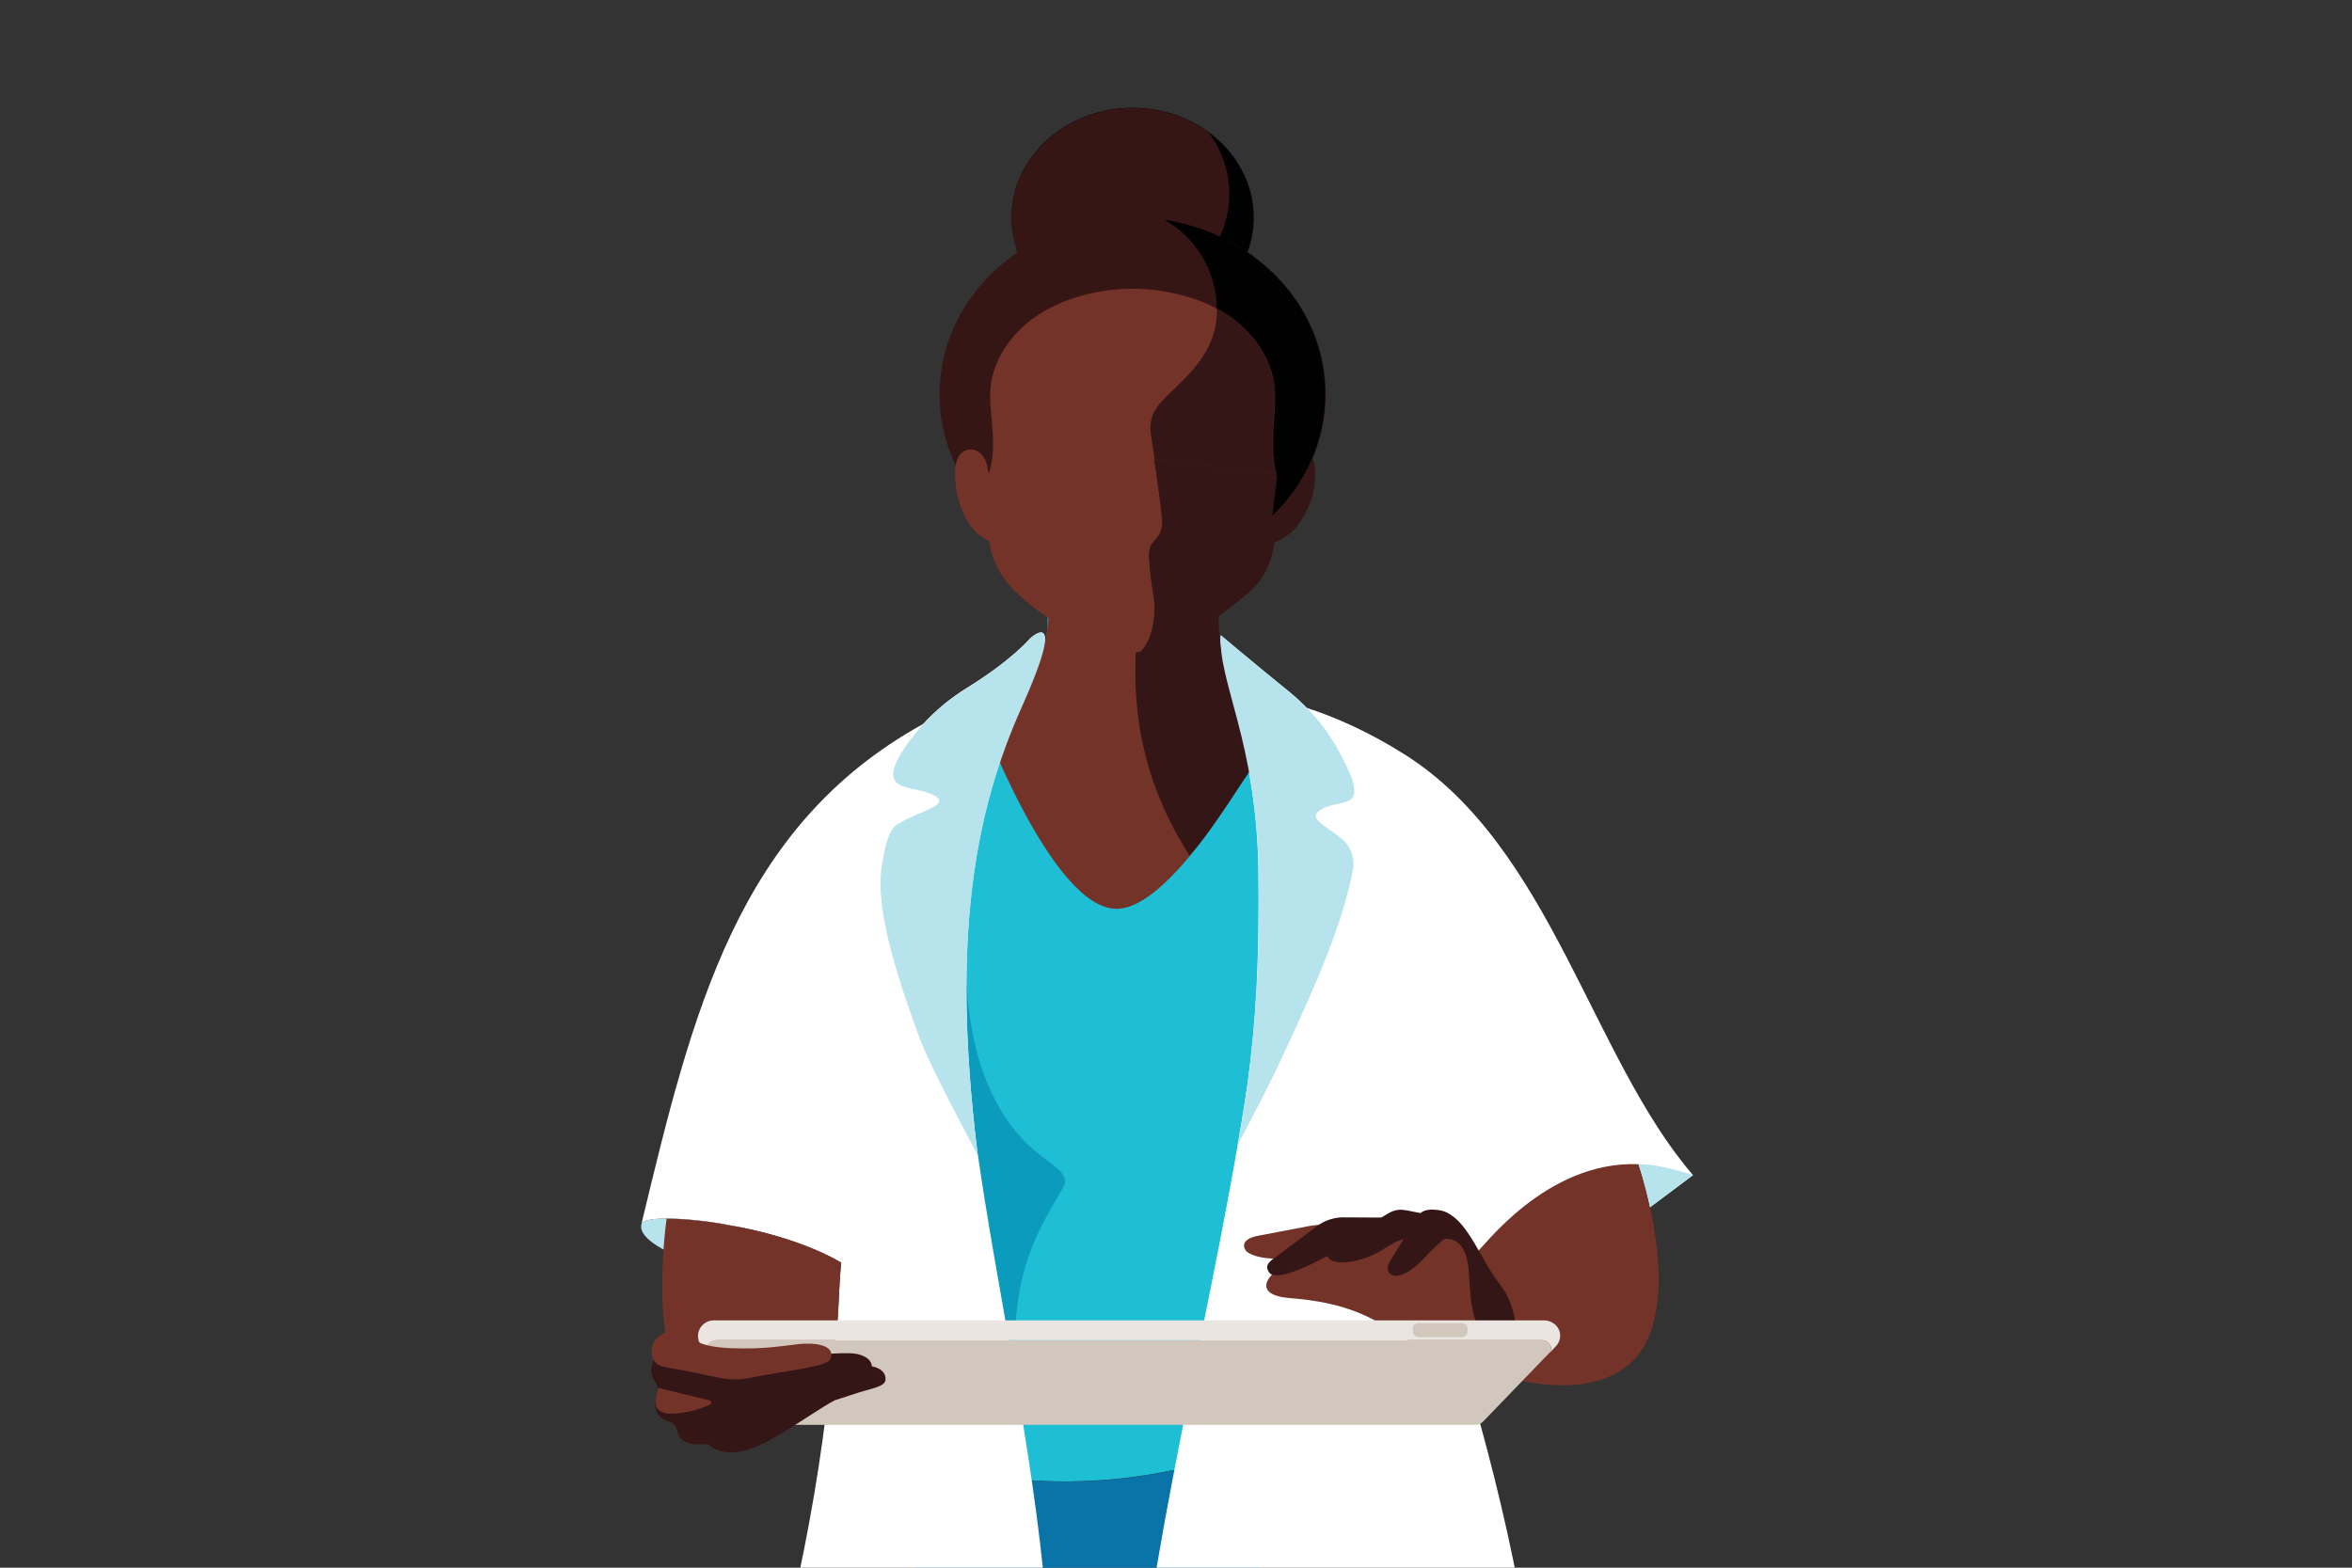 <?xml version="1.0" encoding="utf-8"?>
<!-- Generator: Adobe Illustrator 26.5.2, SVG Export Plug-In . SVG Version: 6.00 Build 0)  -->
<svg version="1.1" id="Layer_1" xmlns="http://www.w3.org/2000/svg" xmlns:xlink="http://www.w3.org/1999/xlink" x="0px" y="0px"
	 viewBox="0 0 1080 720" style="enable-background:new 0 0 1080 720;" xml:space="preserve">
<rect x="0" y="0" width="1080" height="720" fill="#333333" stroke="none"/>
<style type="text/css">
	.st0{display:none;fill:#DBF1F7;}
	.st1{clip-path:url(#SVGID_00000143582025680151310420000003918375582899383427_);}
	.st2{fill:#1EBFD5;}
	.st3{fill:#0B9CBD;}
	.st4{fill:#0A73A7;}
	.st5{fill:#FFFFFF;}
	.st6{fill:#B7E3ED;}
	.st7{fill:#743329;}
	.st8{fill:#351616;}
	.st9{fill:#D1C7BC;}
	.st10{fill:#EAE5E1;}
	.st11{clip-path:url(#SVGID_00000072993722616511925740000015529860941696197795_);}
	.st12{fill:#010101;}
	.st13{fill:#351615;}
	.st14{clip-path:url(#SVGID_00000052084980064098237700000011105963326408321410_);fill:#351616;}
</style>
<rect class="st0" width="1080" height="720"/>
<g id="Researcher_with_tablet_OLS_Video">
	<g>
		<g>
			<defs>
				<rect id="SVGID_1_" x="162.7" y="29.6" width="699.8" height="690.4"/>
			</defs>
			<clipPath id="SVGID_00000103983199246508305480000008597137766792328625_">
				<use xlink:href="#SVGID_1_"  style="overflow:visible;"/>
			</clipPath>
			<g style="clip-path:url(#SVGID_00000103983199246508305480000008597137766792328625_);">
				<path class="st2" d="M581.7,662.3c6.9-128.6,30.2-230.6,30.2-230.6c1-12.7,0.5-29.2-4.2-48.4c-15.3-62.1-53.8-49.6-48-111.6
					l-79.2,0.6c5.8,61.9-34.6,48.9-50,111c-4.1,16.7-6.5,32.5-7.9,45.6l0.8,241.8C485.1,689.4,542.3,677.9,581.7,662.3z"/>
				<path class="st3" d="M444.4,429.3c-1.6,27.9-0.5,60.3,4.2,98.9c4.6,32.4,11.1,66.6,17.1,101.7c-0.7-46,9.1-61.6,22.4-84.3
					c3.2-5.4-1.9-8.6-9.4-14.3C436,499.5,444.4,429.3,444.4,429.3z"/>
				<path class="st4" d="M581.7,662.3c-39.3,15.7-96.3,27.1-158.1,8.5l-24.2,310.5h41.8h122.5L581.7,662.3z"/>
				<path class="st5" d="M757.7,554.4l19.7-14.7c-46.5-53.9-65.3-150.6-132.1-193c-17-10.8-32.6-17.5-45.3-21.6
					c-2.5-2.6-5-4.9-7.8-7.2c-18.1-14.7-31.7-26.2-31.7-26.2c-1.5,20.7,16.4,49.1,17.3,107.4c0.5,41.7-1,69.4-5,99
					c-27.9,186.5-112,419.1,10.4,507.4c0,0,71.3,56.9,106.4-37c32.6-87.4,24.1-201.5-17.3-340.4
					C661.7,592.2,757.7,554.4,757.7,554.4z"/>
				<g>
					<path class="st5" d="M480.4,735.9c-6.2-71.7-22.6-143.3-31.7-207.7c-12-98.2-1-155.8,20.4-203.6c21.6-48.2,3.8-31.3,3.8-31.3
						s-8.4,10-28.9,22.6c-7.4,4.6-14.3,10.2-20.1,16.6C338.4,379.7,317.9,465,294.5,562.3c1-4.5,26.6-2.5,40.5,0.4
						c33.3,5.8,51.2,17.2,51.2,17.2c-1.5,15.2-0.7,31-4.2,43.3c-11.3,132.5-63.8,282-106.3,358.1c-32.4,58.1,96.2,73.6,96.2,73.6
						S502.9,998.9,480.4,735.9z"/>
					<path class="st6" d="M294.5,562.3c1.1-5.1,32.7-2,44.7,1.5c12.1,3.4,44.1,25.5,25.5,25.5S291.7,575.6,294.5,562.3z"/>
					<path class="st7" d="M382.1,623.2c-4.6,16.6-16.9,27.4-53,23.4c-35.2-4-23-86.7-23-86.9c8.8,0,20.9,1.4,29,3.1
						c33.3,5.6,51.2,17.1,51.2,17.1C384.7,595.1,385.5,610.8,382.1,623.2z"/>
				</g>
				<path class="st7" d="M556.8,272.6l-71.7-0.8c3.9,41.7-21.7,35.3-35.7,54.9c0,0,33.2,90.7,63.3,90.7s76.4-91.4,76.4-91.4
					C575,306.3,552.8,314.3,556.8,272.6z"/>
				<g>
					<path class="st7" d="M519.2,352c24.4,0,36.1-5.4,55.6-16c-13.4-17.8-23.1-23.6-23.6-62.7l-69.4-2.9c0.9,35.7-11.4,47.2-24.9,65
						C476.5,346.1,494.6,352,519.2,352z"/>
					<path class="st8" d="M559.4,276.5c-2.7,0.3-37.2-3.9-37.2-3.9l0.1,13.7c-0.5,14.9-7.3,58.2,23.9,106.6
						c10.8-11.4,28.5-41.7,38.1-53C570.9,322.1,559.1,316.2,559.4,276.5z"/>
				</g>
				<path class="st6" d="M412.1,378.6c9.4-6,24.6-8.6,17.2-13.1c-9.7-5.8-30.8,0.4-11-26.1c0.1-0.1,0.2-0.2,0.3-0.3
					c6.9-9.2,15.6-17.1,25.5-23.1c20.3-12.6,28.9-22.6,28.9-22.6s17.8-16.9-3.8,31.3s-32.6,106.3-20.3,205.8
					c-0.1-0.1-21.6-40.4-26-52.1c-19.6-52.1-20-71.2-17.5-83.6C406.3,389.7,407.7,381.4,412.1,378.6z"/>
				<g>
					<path class="st7" d="M687.3,588.1c-8.7-11.2-12.9-19-12.9-19c-1.9-0.2-4.6-4.4-5.8-1.7c-1.2,2.7-14.2,1.1-14.2,1.1
						c-5.3-8.9-34.5,2.6-34.5,2.6l-6.6,6.2c-17.5-4.1-30,7.2-31.5,11.4c-1.5,4.1,2,6.8,10.5,7.5c9.5,0.7,26.8,2.7,41.3,11.6l0,0
						c22.3,15.2,43.8,18.9,51.9,13.3c0.6-0.4,1.2-1,1.8-1.6V588.1z"/>
					<path class="st7" d="M752.4,534.7c0,0,16.2,47,5.6,76.9C746.6,644,703.8,640,670,624.9c0,0,6.7-49.4,8.5-50.2
						C680.4,573.9,709.8,532.9,752.4,534.7z"/>
					<path class="st7" d="M622,562.7c-3.7-1.6-16.9-0.3-20.9,0.4c-8.5,1.6-22.6,4.3-22.6,4.3c-10,1.6-7.4,6.7-5.4,7.9
						c5.4,3.4,16.1,3.2,26.4,2.5c5.2-0.4,8.1,1,8.1,1c8.2-1.9,18.3-7.7,18.3-7.7L622,562.7z"/>
					<path class="st8" d="M616.1,559.1c-4.1,0.2-7.9,1.5-11.2,3.9c-6.9,5.1-18.2,13.7-18.2,13.7c-3.1,2.2-6.8,4.2-3.6,8.1
						c4.3,3.8,21.8-5.1,33.1-11.7c4.5-2.6,18.7-13.9,18.7-13.9L616.1,559.1L616.1,559.1z"/>
					<path class="st8" d="M643.3,555.6c-3.2,0-5.3,1.3-7.4,2.6c-7.3,4.6-20.8,12.5-20.8,12.5c-3.3,2.1-6.6,2.9-5.3,6.6
						c1.7,4.2,15.3,3.2,26.1-4c9.9-6.5,13.5-4.5,13.5-4.5l8.4-10.4C658,558.5,646.2,555.6,643.3,555.6z"/>
					<path class="st8" d="M673.9,579.6c1.3,6.6,0.2,22.4,5.7,31.2l16.6,1.7c-0.2-10-3.5-17.5-7.2-22.2
						c-9.6-12.7-14.5-28.4-24.6-33.4l0,0c-1.4-0.7-3.2-1.2-5.5-1.3c-2.9-0.2-5.7,0.2-7.1,2.1c-3.6,5.2-9.3,14.7-11.4,18.1
						c-0.5,0.8-1,1.6-1.5,2.4c-1.6,2.5-2.7,5.2-0.3,7.1c2.9,2,9-0.7,14.6-6.7c5.2-5.6,9.6-9.6,10.3-9.6
						C667.7,568.8,672.1,570.7,673.9,579.6z"/>
				</g>
				<g>
					<path class="st9" d="M711.6,617.4c-0.8-1.2-2.2-1.9-3.9-1.9h-82.2H411.3h-82.2c-1.7,0-3,0.7-3.9,1.9c-1,1.3-0.7,3.1,0.4,4.3
						l31.3,32.7h320.6c1.4,0,2.6-0.6,3.5-1.5l30.1-31.2C712.3,620.6,712.5,618.8,711.6,617.4z"/>
					<path class="st10" d="M708.9,606.4H327.9c-4.1,0-7.4,3.2-7.4,7.2c0,1.8,0.6,3.4,1.8,4.6c0.1,0.1,1.4,1.4,3.4,3.5
						c-1.1-1.2-1.4-3-0.4-4.3c0.8-1.1,2.2-1.9,3.9-1.9h82.2h214.1h82.2c1.7,0,3.1,0.7,3.9,1.9c1,1.3,0.7,3.1-0.4,4.3
						c2-2.1,3.3-3.4,3.3-3.5c1.2-1.2,1.9-2.9,1.9-4.8C716.4,609.5,713,606.4,708.9,606.4z"/>
					<path class="st9" d="M651.3,614.1h20c1.4,0,2.5-1,2.5-2.2v-2c0-1.2-1.1-2.2-2.5-2.2h-20c-1.4,0-2.5,1-2.5,2.2v2
						C648.9,613.1,650,614.1,651.3,614.1z"/>
				</g>
				<path class="st8" d="M406.5,632.2c-0.4-2.2-2.6-4-6.2-4.7c0-0.2,0-0.2,0-0.4c-0.4-3.1-4.5-5.6-10.4-5.6
					c-6.9-0.2-25.1,1.4-25.1,1.4s-46.1,3.1-58.1-7.9c0,0-4.5,4.7-6.3,8.9c-2.9,6.8-0.5,8.9,1.3,12.2c0.4,0.8,0.4,1.7,0.2,2.6
					c-0.2,1.2-0.5,2.3-0.7,3.5c-0.5,2.6-0.6,5.3,1,7.5c0.8,1.1,2,2,3.3,2.6c1.5,0.7,2.6,0.7,3.6,1.5c2.5,2,1.2,5.4,4.5,7.8
					c1.3,0.9,3.1,1.3,3.8,1.5c2.4,0.4,5.4,0.3,7.6,0.1c0.2,0.2,0,0,0,0c6.9,6.3,17.3,3.7,24.7,0.1c8.4-4,16.1-9.4,23.9-14.3
					c3.2-2.1,6.4-4.1,9.7-5.9c4.4-1.3,9.8-3.3,14.6-4.6C405,636.6,407.2,635.6,406.5,632.2z"/>
				<path class="st7" d="M302.2,647.3c1,1,2.3,1.6,3.7,1.8c3.2,0.4,8.7-0.1,14.4-1.8c2.3-0.7,4.1-1.5,5.5-2.1h0.1
					c1-0.4,0.8-1.8-0.2-2.1l-23.5-5.7c-0.4,2.4-1.6,5.1-1,8C301.3,646.2,301.6,646.8,302.2,647.3
					C302.2,647.3,302.2,647.3,302.2,647.3z"/>
				<path class="st7" d="M318.9,615.2c0,0,2.5,3.5,17.3,4c14.1,0.5,21.2-0.8,30.6-1.9c5.5-0.6,17.3-0.3,14.5,6.9
					c-1.5,3.7-22.1,5.5-37.5,8.7c-10.1,2.1-15.4-1.2-37.8-4.9c-5-0.8-6.1-3.2-6.6-5.4c-0.4-1.4-0.7-5.9,3-8.7c1.5-1.2,4.2-3,7.3-2.1
					L318.9,615.2z"/>
				<path class="st6" d="M616.5,385.6c-8.4-7-16.9-10-9.4-14.1c9.8-5.3,23.5,2.1,7.4-27c-0.1-0.2-0.2-0.2-0.2-0.4
					c-5.6-10.1-13.2-18.9-22-26.1c-18.1-14.7-31.7-26.2-31.7-26.2c-1.5,20.7,16.4,49.1,17.3,107.4c0.7,54.1-2.2,84.8-9.4,126.3
					c0,0,12.8-24.1,18.3-35.8c19.6-41.7,29.7-66,34.5-90.4C622.1,394.1,620.4,388.9,616.5,385.6z"/>
				<path class="st6" d="M777.4,539.7c0,0-15.7-5.3-25-5c0,0,2.8,8.1,5.3,19.8L777.4,539.7z"/>
			</g>
		</g>
		<g>
			<defs>
				<rect id="SVGID_00000042727557197021306700000014657380552056395704_" x="162.7" y="29.6" width="699.8" height="690.4"/>
			</defs>
			<clipPath id="SVGID_00000135667510831859791080000003947046525811648653_">
				<use xlink:href="#SVGID_00000042727557197021306700000014657380552056395704_"  style="overflow:visible;"/>
			</clipPath>
			<g style="clip-path:url(#SVGID_00000135667510831859791080000003947046525811648653_);">
				<g>
					<ellipse class="st12" cx="520.1" cy="99.9" rx="55.6" ry="50.4"/>
					<path class="st13" d="M520.1,49.6c-30.7,0-55.6,22.6-55.6,50.4c0,10.5,3.5,20.3,9.6,28.4c9.5,7,21.6,11.1,34.8,11.1
						c30.7,0,55.6-22.6,55.6-50.4c0-10.5-3.5-20.3-9.6-28.4C545.3,53.7,533.2,49.6,520.1,49.6z"/>
					<ellipse class="st13" cx="520.1" cy="181.1" rx="88.7" ry="81.2"/>
					<path class="st7" d="M584.6,173.2c-3-12.8-14.4-31.1-43.8-38.1c-6.8-1.6-13.7-2.5-20.7-2.5c-7,0-13.9,0.8-20.7,2.5
						c-29.4,7.1-40.8,25.5-43.8,38.1c-3.6,15.3,5.2,31.7-3.7,49.5c0.3,0.1,2.1,1.2,11,8.3c13.7,11,36.4,17.5,57.3,17.5l0,0l0,0
						c20.9,0,43.6-6.6,57.3-17.5c8.9-7.2,10.6-8.2,11-8.3C579.4,204.9,588.1,188.5,584.6,173.2z"/>
					<g>
						<path class="st7" d="M585.3,219c-7.3,0.8-40-8-64.5-8h-1.7c-24.5,0-57.8,7.5-65,6.7l0,0c-0.5-1.8-0.9-3.4-1.5-4.5
							c-2.5-4.6-5.2-3.3-5.2-3.3c0.4,0.3,0.7,0.7,1.1,1.2c0,0,0,0,0,0.1c2.7,3.5,2.6,7.5,3.1,11.7l0,0c0.7,12.1,3,27.8,3,27.8
							c2.6,14.8,14.4,24.1,21.3,29.2c12.2,9.2,28.8,19.4,42.9,19.7c0,0,0.7,0,1.2,0c0.5,0,1.1,0,1.1,0c10.9-0.2,22.3-9.2,33.1-16.3
							c10.9-7.2,33.3-48.3,34.2-60.5l0,0L585.3,219z"/>
						<g>
							<g>
								<path id="SVGID_00000134965252501742558140000004408239297033894583_" class="st8" d="M587.4,213.1
									c-0.6,1.2-1.1,2.7-1.5,4.5l0,0c-6.4,0.7-32.8-4.9-55.8-6.3c0.4,2.6,3,20.9,3.5,26.4c0.9,9-4.2,9.9-5.5,13.7
									c-1.4,3.9,1.1,18.8,1.7,23c1.2,7.9-0.5,19.5-6.1,25c17.7-1.7,38.3-17.5,49.5-27.1c2.5-2.1,9.7-8.4,11.8-21.7
									c0,0,2.5-15.7,3.3-27.8l0,0c0.4-4.3,0.3-8.2,3.1-11.7c0,0,0,0,0-0.1c0.4-0.5,0.7-0.8,1.1-1.2
									C592.6,209.8,589.7,208.5,587.4,213.1z"/>
							</g>
							<g>
								<defs>
									<path id="SVGID_00000003066149686162443680000005485580217069785771_" d="M587.4,213.1c-0.6,1.2-1.1,2.7-1.5,4.5l0,0
										c-6.4,0.7-32.8-4.9-55.8-6.3c0.4,2.6,3,20.9,3.5,26.4c0.9,9-4.2,9.9-5.5,13.7c-1.4,3.9,1.1,18.8,1.7,23
										c1.2,7.9-0.5,19.5-6.1,25c17.7-1.7,38.3-17.5,49.5-27.1c2.5-2.1,9.7-8.4,11.8-21.7c0,0,2.5-15.7,3.3-27.8l0,0
										c0.4-4.3,0.3-8.2,3.1-11.7c0,0,0,0,0-0.1c0.4-0.5,0.7-0.8,1.1-1.2C592.6,209.8,589.7,208.5,587.4,213.1z"/>
								</defs>
								<clipPath id="SVGID_00000081643343068504668510000016387390122636356505_">
									<use xlink:href="#SVGID_00000003066149686162443680000005485580217069785771_"  style="overflow:visible;"/>
								</clipPath>
								<path style="clip-path:url(#SVGID_00000081643343068504668510000016387390122636356505_);fill:#351616;" d="M587.4,213.1
									c-0.6,1.2-1.1,2.7-1.5,4.5l0,0c-7.3,0.8-40.5-6.7-65-6.7h-1.7c-24.5,0-57.8,7.5-65,6.7l0,0c-0.5-1.8-0.9-3.4-1.5-4.5
									c-2.5-4.6-5.2-3.3-5.2-3.3c0.4,0.3,0.7,0.7,1.1,1.2c0,0,0,0,0,0.1c2.7,3.5,2.6,7.5,3.1,11.7l0,0c0.7,12.1,3,27.8,3,27.8
									c2.6,14.8,14.4,24.1,21.3,29.2c12.2,9.2,28.8,19.4,42.9,19.7c0,0,0.7,0,1.2,0c0.5,0,1.1,0,1.1,0c10.9-0.2,22.5-4.8,34-13.4
									c13.4-8,32.4-51.2,33.2-63.3l0,0c0.4-4.3,0.3-8.2,3.1-11.7c0,0,0,0,0-0.1c0.4-0.5,0.7-0.8,1.1-1.2
									C592.6,209.8,589.7,208.5,587.4,213.1z"/>
							</g>
						</g>
					</g>
					<path class="st8" d="M585.8,248.9c-1.9,0.8-7.8,2.2-9.1,0.9c1.5-4.5,12-31.2,12-31.2c0.9-9.7,8.4-13.3,12.6-9.8
						c4.1,3.4,2.7,13.1,1.4,18.7c-1.4,5.8-5.4,12.4-8,15.3C592,245.7,588.4,247.7,585.8,248.9z"/>
					<path class="st7" d="M451.8,222.8C451.8,222.8,451.8,222.7,451.8,222.8C451.7,222.7,451.8,222.8,451.8,222.8z"/>
					<path class="st12" d="M542.2,102.4c-0.1,0-0.2,0-0.3-0.1c-0.5-0.1-1-0.2-1.5-0.3c-0.5-0.1-1-0.2-1.5-0.3
						c-0.1,0-0.3-0.1-0.4-0.1c-0.6-0.1-1.2-0.2-1.8-0.3h-0.1c-0.6-0.1-1.3-0.2-1.9-0.3c11.9,6.5,21.1,18.9,23.5,33.9
						c0.5,2.6,0.5,6.9,0.5,6.9c16.3,8.7,23.4,21.7,25.7,31.4c3.4,14.3-2.5,28.1,2,46.1l-2.2,17.6l0,0c15.1-14.6,24.3-34.2,24.3-55.8
						C608.6,143.3,580.5,111.5,542.2,102.4z"/>
					<path class="st8" d="M530.2,211.3c23,1.4,49.4,7.1,55.8,6.3l0,0c0-0.2,0.1-0.3,0.1-0.6c-4.9-15.7,1.7-30.2-1.5-43.9
						c-2.3-9.7-9.4-22.7-25.7-31.4c-0.2,9.7-2.3,19.9-16.3,33.6c-11,10.8-15.4,13.8-14.1,24.4L530.2,211.3z"/>
					<path class="st7" d="M454.1,248.5c1.3,0.6,2.6,1,4.1,1.2c-1.4-4.5-4.5-32.7-4.5-32.7c-0.5-9.8-7.6-12.6-11.9-9.2
						c-4.2,3.3-3.5,12.1-2.5,17.8c1.1,5.8,3.1,11.6,6.8,16.5C448.2,244.8,451,247.1,454.1,248.5z"/>
				</g>
			</g>
		</g>
	</g>
</g>
</svg>
